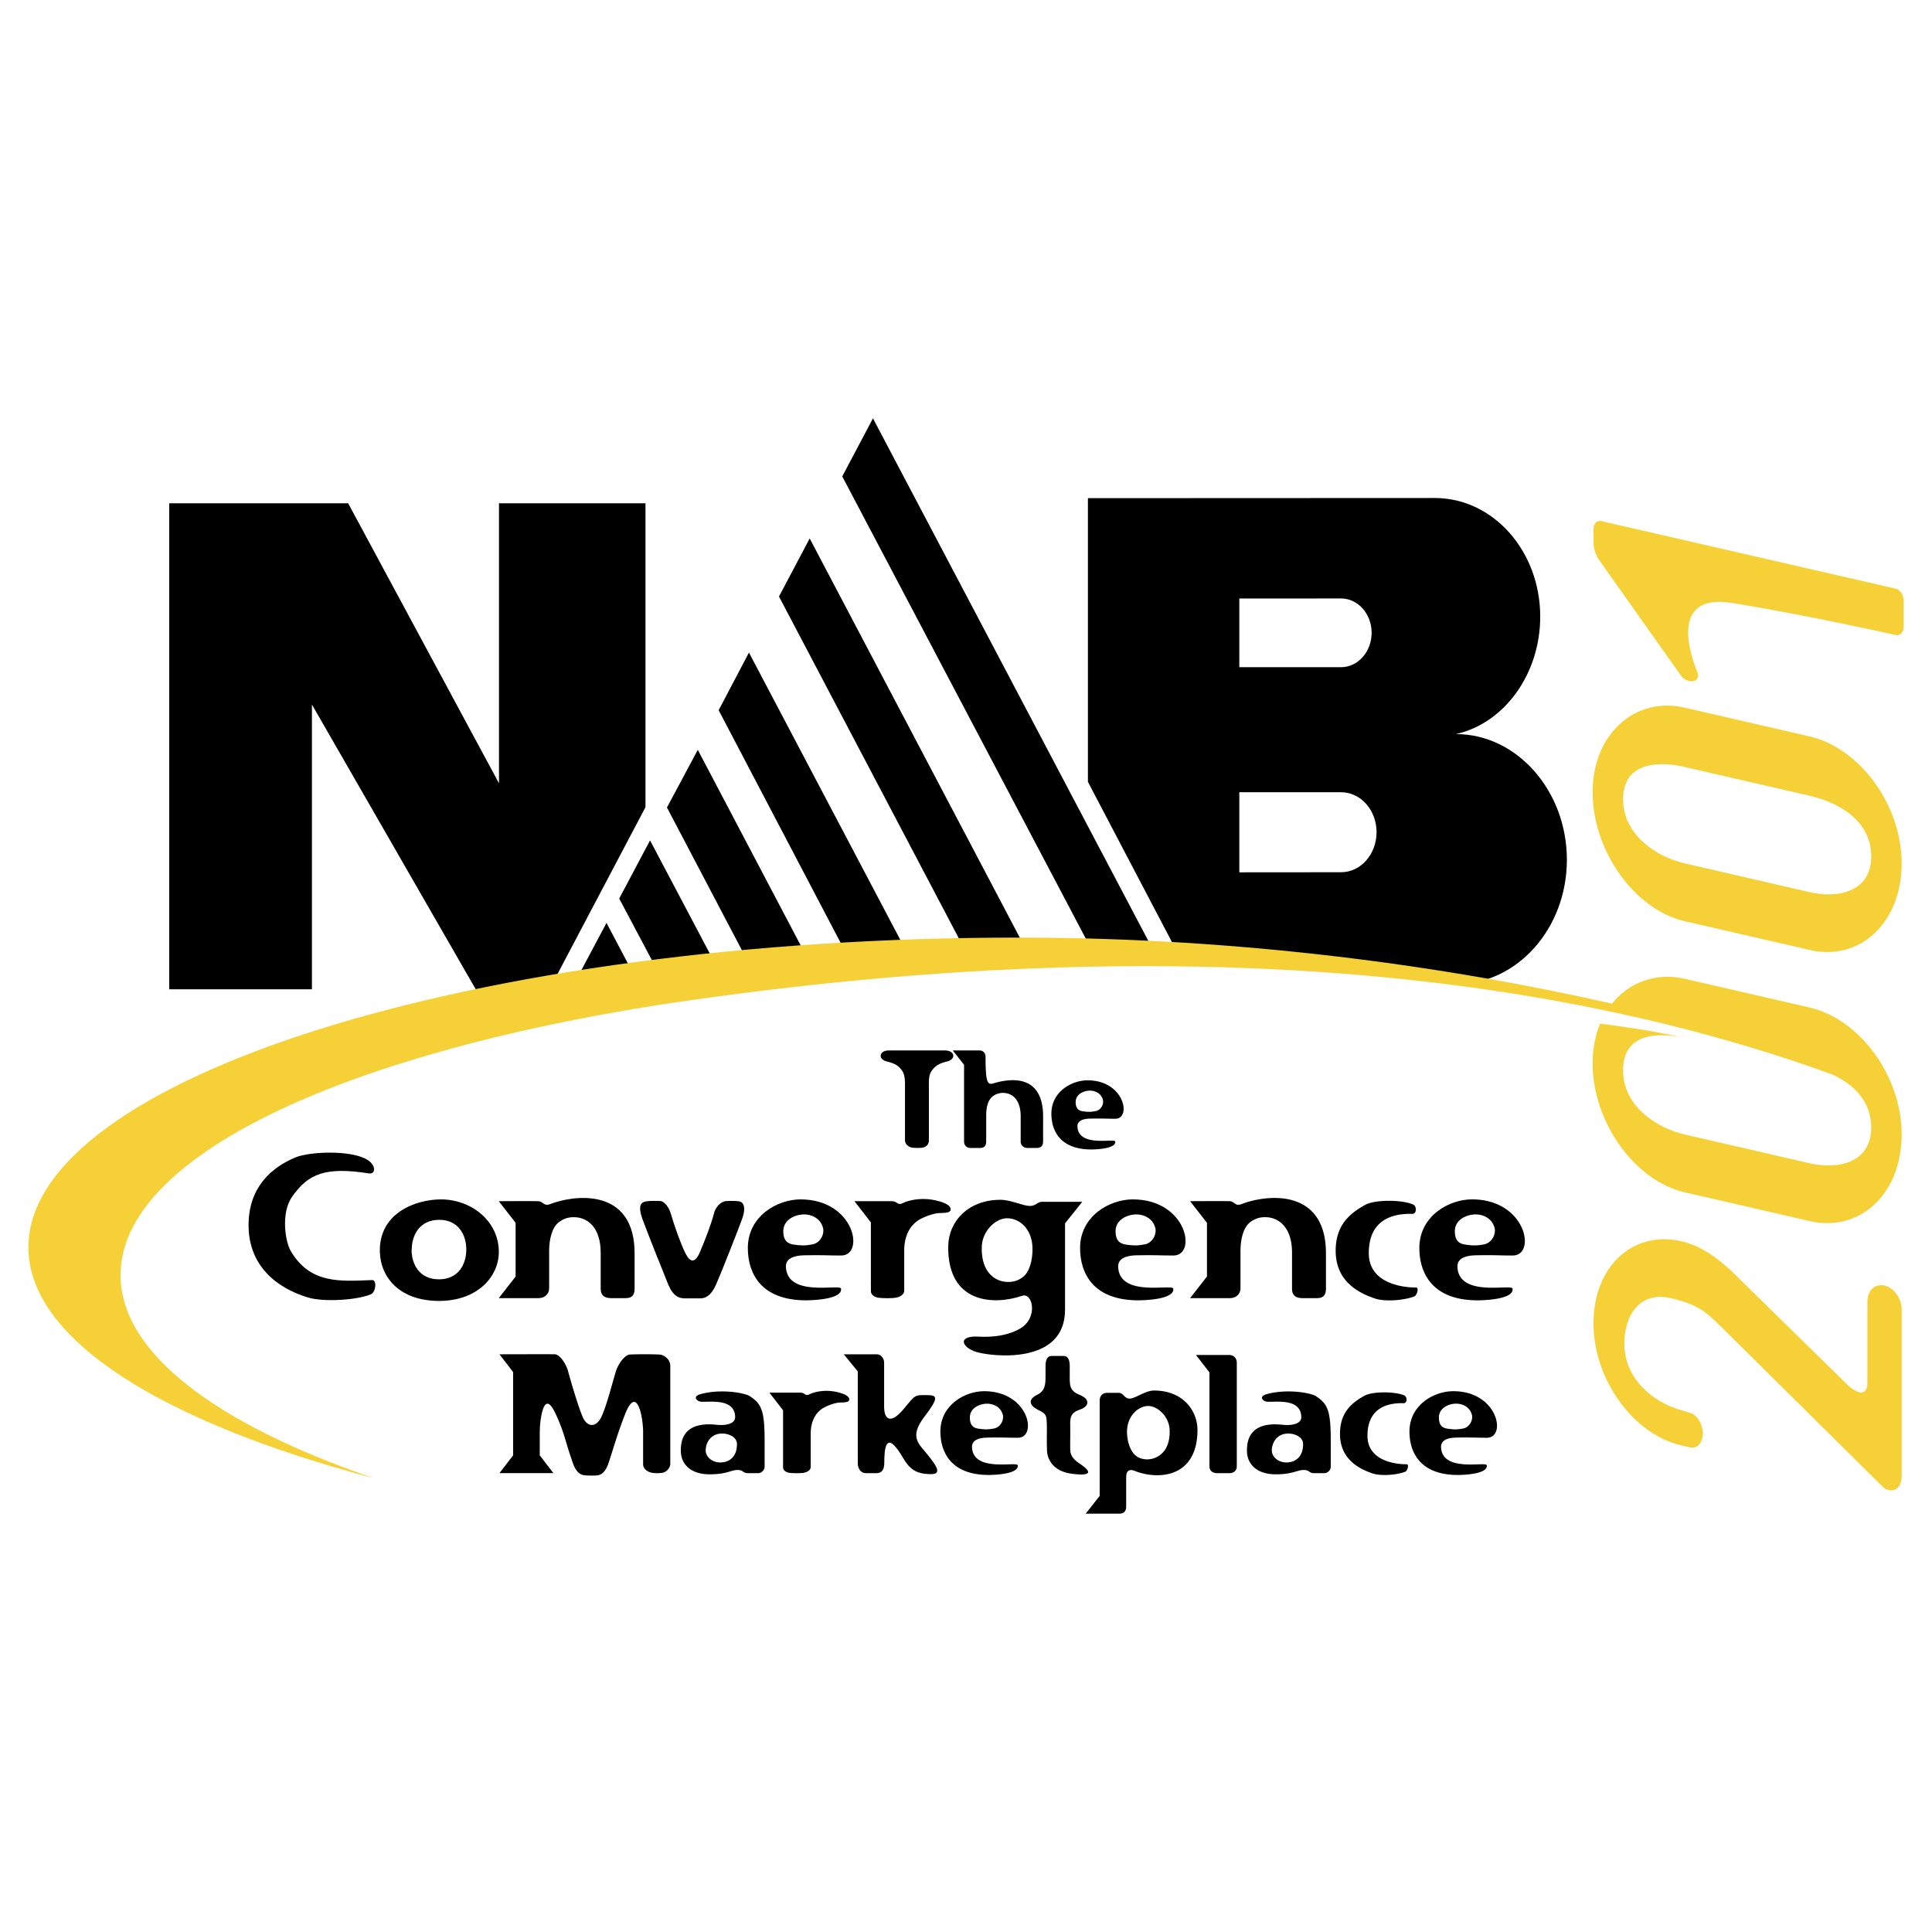 <svg xmlns="http://www.w3.org/2000/svg" width="2500" height="2500" viewBox="0 0 192.756 192.756"><g fill-rule="evenodd" clip-rule="evenodd"><path fill="#fff" fill-opacity="0" d="M0 0h192.756v192.756H0V0z"/><path d="M54.818 98.701h-7.354L31.122 70.294v28.407H16.883V50.215h17.853l15.048 27.937V50.215h14.615v30.319l-9.581 18.167zM108.543 78.007V49.702l34.621-.015c5.803 0 10.504 5.29 10.504 11.832 0 5.75-3.594 10.646-8.41 11.721 6.092 0 11.07 5.668 11.07 12.538 0 6.869-4.963 12.413-11.057 12.413l-9.748-2.146-10.865-.964-7.377-.412-8.738-16.662zm25.252-11.44c1.682 0 3.053-1.537 3.053-3.432 0-1.896-1.371-3.426-3.053-3.426l-10.148.006v6.85l10.148.002zm.01 12.474h-10.158v7.99l10.158-.008c1.951 0 3.535-1.792 3.535-3.995 0-2.201-1.584-3.987-3.535-3.987zM109.4 95.675h6.12L87.096 41.74l-3.065 5.791L109.4 95.675zM96.547 95.297h6.119L80.783 53.722l-3.064 5.792 18.828 35.783zM85.254 96.707h6.119L74.724 65.109 71.7 70.857l13.554 25.85zM75.669 97.943h6.119L69.62 74.812l-3.078 5.753 9.127 17.378zM66.18 97.943h6.119l-7.444-14.096-3.077 5.802 4.402 8.294zM57.393 97.943h6.212l-3.093-5.868-3.119 5.868zM37.025 129.121c-1.425.613-4.767.791-6.271.336-3.126-.93-5.955-3.146-5.955-7.221 0-3.719 2.215-5.736 4.689-6.766 1.444-.594 5.658-.752 7.219.277.832.555.772 1.424.099 1.324-4.293-.672-6.033 0-7.655 2.314-1.167 1.662-.673 4.551-.138 5.441 1.959 3.303 4.945 3.006 8.11 2.887.516-.016.357 1.211-.098 1.408zM43.812 129.793c-3.897 0-5.835-2.293-5.914-4.887-.1-3.957 3.679-5.242 6.092-5.242 3.007 0 5.777 2.137 5.777 5.242 0 2.475-2.136 4.887-5.955 4.887zm-2.75-5.123c0 1.504.812 2.969 2.73 2.969 1.919 0 2.731-1.465 2.731-2.988 0-1.463-.812-2.967-2.712-2.947-1.918 0-2.73 1.504-2.73 2.967h-.019v-.001z"/><path d="M63.315 128.547c0 .691-.277.969-.91.969h-1.424c-.654 0-1.05-.258-1.05-.928v-3.6c0-2.613-1.385-3.484-2.512-3.543-.613-.039-1.147.1-1.662.494-.692.514-.969 1.74-.969 2.85v3.738c0 .594-.456.988-1.048.988h-3.977l1.68-2.154V122l-1.68-2.158s3.402-.02 3.937 0c.376 0 .553.357.83.357.297 0 .357-.08.792-.219 2.849-.908 7.992-1.027 7.992 5.064l.001 3.503zM71.446 128.15c-.495 1.129-1.07 1.387-1.563 1.387H68.34c-.594 0-1.167-.199-1.663-1.365-.495-1.207-2.214-5.52-2.611-6.627-.396-1.168-.178-1.584.377-1.682.533-.08.929-.041 1.385-.041.434 0 .909.574 1.127 1.346.237.852.87 2.711 1.404 3.82.494 1.027.989 1.027 1.444 0 .474-1.09 1.207-3.008 1.404-3.84.198-.83.751-1.227 1.147-1.307.396-.039 1.107-.039 1.405.021.277.039.771.395.277 1.76-.316.892-2.097 5.421-2.59 6.528zM80.428 129.734c-4.451 0-5.816-2.631-5.816-5.223 0-3.186 2.948-4.848 5.262-4.848 5.4 0 6.449 5.619 4.035 5.6-1.483 0-1.702-.061-3.679-.021-1.069.021-1.86.338-1.82 1.168.138 3.066 5.42 1.662 5.499 2.156.158 1.069-2.809 1.168-3.481 1.168zm1.68-7.24c-.238-.93-1.147-1.387-2.057-1.326-.949.08-1.88.633-1.9 1.623-.02 1.047.496 1.305 1.049 1.385.713.1 1.109.119 1.84-.02.811-.141 1.246-1.049 1.068-1.684v.022z"/><path d="M93.716 121.029c-.612.02-1.662.416-2.175.771-.713.494-1.326 1.465-1.326 2.93v4.016c0 .436-.436.652-.852.73-.295.061-1.306.061-1.72 0-.278-.039-.753-.238-.753-.652v-6.863l-1.642-2.119h3.7c.513 0 .533.277.811.277.258 0 .317-.139.81-.277 1.425-.416 2.672-.158 3.424.1.634.219.89.494.85.752-.039.296-.433.316-1.127.335zM106.258 122.059v8.625c0 5.539-7.34 4.65-8.805 4.213-1.523-.453-1.977-1.66.18-1.541 2.453.137 3.797-.594 4.154-.812 1.82-1.068 1.246-3.619.197-3.264-2.77.951-7.439.832-7.38-4.906.02-2.531 2.019-4.67 5.202-4.67 1.051 0 2.197.594 2.928.615.635 0 .773-.416 1.227-.416h4.018l-1.721 2.156zm-5.797-.514c-1.068 0-2.473 1.205-2.512 2.889-.061 2.551 1.365 3.4 2.473 3.461.613.039 1.127-.1 1.623-.475.689-.514.969-1.721.969-2.789 0-1.979-1.248-3.086-2.553-3.086zM113.576 129.734c-4.451 0-5.816-2.631-5.816-5.223 0-3.186 2.947-4.848 5.262-4.848 5.402 0 6.451 5.619 4.035 5.6-1.48 0-1.699-.061-3.678-.021-1.068.021-1.861.338-1.82 1.168.137 3.066 5.422 1.662 5.498 2.156.158 1.069-2.807 1.168-3.481 1.168zm1.682-7.24c-.238-.93-1.146-1.387-2.059-1.326-.949.08-1.877.633-1.898 1.623-.02 1.047.494 1.305 1.049 1.385.711.1 1.107.119 1.84-.02.811-.141 1.246-1.049 1.068-1.684v.022z"/><path d="M132.291 128.547c0 .691-.277.969-.912.969h-1.424c-.652 0-1.049-.258-1.049-.928v-3.6c0-2.613-1.385-3.484-2.512-3.543-.613-.039-1.146.1-1.662.494-.691.514-.969 1.74-.969 2.85v3.738c0 .594-.455.988-1.051.988h-3.975l1.682-2.154V122l-1.682-2.158s3.402-.02 3.938 0c.375 0 .553.357.83.357.297 0 .357-.08.791-.219 2.848-.908 7.994-1.027 7.994 5.064l.001 3.503zM137.197 129.557c-2.098-.691-3.936-2.018-3.936-4.768 0-2.533 1.363-3.701 2.928-4.57.988-.555 3.719-.535 4.807-.039.375.178.355.949-.1.928-2.195-.059-4.332.754-4.332 3.918 0 3.305 4.035 3.443 4.688 3.424.357-.021.119.789-.137.889-.99.395-2.908.554-3.918.218zM147.426 129.734c-4.451 0-5.816-2.631-5.816-5.223 0-3.186 2.947-4.848 5.262-4.848 5.4 0 6.451 5.619 4.035 5.6-1.48 0-1.699-.061-3.678-.021-1.068.021-1.861.338-1.82 1.168.139 3.066 5.422 1.662 5.498 2.156.159 1.069-2.809 1.168-3.481 1.168zm1.681-7.24c-.236-.93-1.146-1.387-2.057-1.326-.949.08-1.879.633-1.898 1.623-.02 1.047.492 1.305 1.047 1.385.713.1 1.107.119 1.842-.02.811-.141 1.246-1.049 1.066-1.684v.022zM66.068 146.943a3.307 3.307 0 0 1-.984 0c-.395-.049-.921-.346-.921-.871v-3.25c0-.674-.147-1.609-.296-2.102-.345-1.117-.853-1.281-1.51.393-.739 1.891-1.148 3.35-1.642 4.861-.295.887-.738 1.166-1.051 1.215-.36.049-.953.033-1.312 0-.264-.016-.805-.115-1.183-1.182-.821-2.316-.788-2.857-1.676-4.828-.804-1.789-1.198-1.117-1.411-.264-.132.525-.229 1.266-.229 2.07v2.217l1.362 1.773H49.83l1.363-1.773v-8.309l-1.363-1.775s5.401-.016 5.567 0c.442.066 1.05.855 1.281 1.693.229.854.985 3.447 1.444 4.531.477 1.117 1.363 1.084 1.872.033.526-1.084 1.15-3.596 1.445-4.531.296-.938.969-1.643 1.331-1.693.395-.049 2.675-.049 3.086 0 .444.051 1.019.494 1.019 1.117v9.77c-.001.429-.413.857-.807.905zM75.661 146.977H74.61c-.492 0-.426-.279-.919-.312-.721-.049-1.1.428-2.89.428-1.921 0-2.841-1.035-2.874-2.283-.066-2.627 2.004-2.824 3.563-2.66.969.1 1.888-.098 1.855-.805-.065-1.855-2.513-1.445-3.366-1.494-.51-.033-.87-.525-.148-.738 2.036-.592 4.466-.148 4.977.18 1.115.756 1.477 1.314 1.477 4.383v2.662c0 .342-.328.639-.624.639zm-3.826-3.94c-.854.08-1.396.787-1.428 1.623-.016.74.688 1.25 1.445 1.25.902 0 1.675-.543 1.675-1.84 0-.738-.936-1.117-1.692-1.033zM83.792 139.932c-.508.016-1.378.344-1.806.641-.59.41-1.101 1.215-1.101 2.432v3.332c0 .361-.361.543-.705.607-.247.049-1.084.049-1.429 0-.229-.033-.624-.197-.624-.541v-5.699l-1.363-1.758h3.071c.426 0 .442.23.672.23.214 0 .264-.113.673-.23 1.183-.344 2.218-.129 2.842.084.525.18.738.41.705.623-.032.245-.36.261-.935.279z"/><path d="M90.064 145.4c-1.723-2.924-1.839-.787-1.839.574 0 .705-.295 1.002-.772 1.002h-1.099c-.46 0-.772-.459-.772-.969v-9.18l-1.395-1.709h3.316c.345 0 .706.396.706.807v4.4c0 1.476.772 1.676 1.955.246 1.182-1.428 1.084-1.381 2.217-1.381s1.38.148-.197 2.219c-1.495 1.969-.477 2.676.296 3.645.787.984 1.625 2.02.442 2.02-1.577 0-2.184-.523-2.858-1.674zM98.652 147.158c-3.696 0-4.829-2.186-4.829-4.336 0-2.645 2.446-4.023 4.368-4.023 4.482 0 5.354 4.662 3.352 4.646-1.234 0-1.414-.049-3.057-.016-.887.016-1.542.279-1.509.969.113 2.545 4.5 1.379 4.566 1.791.129.885-2.334.969-2.891.969zm1.395-6.012c-.197-.771-.953-1.148-1.707-1.1-.789.066-1.562.525-1.578 1.348-.015.869.412 1.082.871 1.148.592.082.92.1 1.527-.018.674-.115 1.035-.869.887-1.396v.018z"/><path d="M106.777 142.297c.018.836-.016 1.543 0 2.363.018.609.395 1.002.936 1.363.84.559 1.676 1.314-.736 1.02-2.021-.246-2.482-1.576-2.514-2.268-.049-1.084 0-1.822-.018-2.512-.031-1.084-.016-1.182-.92-1.625-.689-.346-1.1-.953-.049-1.479.805-.395.838-1.018.838-1.92v-.938c0-.459.1-1.018.592-1.018h1.23c.494 0 .592.559.592 1.018v.938c0 .869-.064 1.51.969 1.92 1.117.443.969 1.166.033 1.479-.968.329-.968.854-.953 1.659z"/><path d="M113.246 146.764c-.441-.182-.887-.166-.887.641v2.889c0 .51-.246.725-.723.725h-3.316l1.395-1.775v-9.49c0-.51.312-.789.74-.789h1.15c.492 0 .559.574 1.1.574.59-.016 1.561-.805 2.43-.805 2.988 0 4.336 2.102 4.336 3.926 0 4.84-3.992 4.99-6.225 4.104zm1.315-6.489c-.969 0-2.119.971-2.119 2.58 0 .902.297 1.854.82 2.33.346.312.822.443 1.332.412.918-.066 2.166-.771 2.102-2.891-.034-1.427-1.249-2.431-2.135-2.431zM122.641 146.977h-1.232c-.412 0-.74-.246-.74-.674v-9.375l-1.344-1.742h3.316c.377 0 .754.264.754.773v10.326c0 .445-.295.692-.754.692zM132.145 146.977h-1.049c-.494 0-.428-.279-.92-.312-.723-.049-1.102.428-2.891.428-1.922 0-2.842-1.035-2.875-2.283-.064-2.627 2.004-2.824 3.564-2.66.969.1 1.889-.098 1.857-.805-.066-1.855-2.516-1.445-3.369-1.494-.508-.033-.869-.525-.146-.738 2.035-.592 4.467-.148 4.975.18 1.117.756 1.479 1.314 1.479 4.383v2.662c0 .342-.329.639-.625.639zm-3.825-3.94c-.854.08-1.396.787-1.43 1.623-.016.74.691 1.25 1.445 1.25.902 0 1.676-.543 1.676-1.84.001-.738-.937-1.117-1.691-1.033zM136.961 147.01c-1.742-.576-3.27-1.676-3.27-3.959 0-2.102 1.133-3.07 2.43-3.793.822-.459 3.088-.441 3.992-.033.311.148.295.789-.084.773-1.822-.051-3.596.623-3.596 3.252 0 2.74 3.352 2.855 3.893 2.84.295-.018.098.656-.115.74-.82.328-2.414.457-3.25.18zM145.449 147.158c-3.695 0-4.826-2.186-4.826-4.336 0-2.645 2.445-4.023 4.367-4.023 4.482 0 5.352 4.662 3.348 4.646-1.23 0-1.41-.049-3.053-.016-.887.016-1.543.279-1.51.969.113 2.545 4.5 1.379 4.562 1.791.134.885-2.329.969-2.888.969zm1.397-6.012c-.197-.771-.953-1.148-1.709-1.1-.787.066-1.561.525-1.576 1.348-.016.869.412 1.082.871 1.148.592.082.92.1 1.527-.018.674-.115 1.035-.869.887-1.396v.018zM92.947 106.85c-.312.432-.271 1.098-.271 1.516v5.393c0 .463-.312.705-.678.746a4.414 4.414 0 0 1-.948 0c-.353-.041-.759-.311-.759-.746v-5.418c0-.367.013-1.084-.271-1.49-.353-.516-.691-.734-1.545-.949-.895-.217-.786-1.098.216-1.098h5.583c1.017 0 1.125.881.217 1.098-.866.213-1.192.459-1.544.948z"/><path d="M104.07 113.908c0 .393-.217.623-.609.623h-.963c-.367 0-.664-.258-.664-.623v-2.533c0-1.723-.895-2.291-1.641-2.33a1.66 1.66 0 0 0-1.15.338c-.461.352-.65 1.07-.65 1.871v2.627c0 .406-.164.65-.582.65h-1.03c-.312 0-.596-.258-.596-.637v-7.656l-1.125-1.436h2.684c.311 0 .584.244.584.623 0 2.48.174 2.846.756 2.67 2.074-.625 4.988-.732 4.988 3.318l-.002 2.495zM108.881 114.682c-3.051 0-3.984-1.803-3.984-3.578 0-2.182 2.018-3.32 3.605-3.32 3.697 0 4.416 3.85 2.762 3.834-1.016 0-1.164-.039-2.52-.014-.732.014-1.273.232-1.246.801.096 2.1 3.711 1.139 3.766 1.477.109.731-1.922.8-2.383.8zm1.15-4.961c-.162-.637-.785-.949-1.408-.906-.652.053-1.287.434-1.303 1.109-.014.719.34.895.721.949.486.068.758.08 1.258-.014.557-.096.854-.717.732-1.15v.012z"/><path d="M186.309 129.84c0-1.086.77-1.795 1.709-1.58.941.219 1.711 1.283 1.711 2.367v16.621c0 1.676-1.326 1.668-1.881 1.096l-16.164-16.006c-1.326-1.291-2.141-2.168-5.006-2.828-2.949-.68-4.617 1.549-4.617 4.557 0 3.305 2.609 5.781 5.773 6.658l.77.225c.77.229 1.283 1.184 1.283 2.072s-.514 1.559-1.283 1.381l-.855-.195c-4.832-1.115-8.766-6.607-8.766-12.18 0-5.525 3.721-9.156 8.51-8.248 2.693.521 4.746 2.475 6.5 4.258l10.264 10.059c.982.967 2.053 1.262 2.053-.119v-8.138h-.001zM158.896 79.041c0-5.818 4.232-9.579 9.193-8.437l12.445 2.867c5.045 1.164 9.193 6.854 9.193 12.673 0 5.868-4.105 9.806-9.193 8.633L168.09 91.91c-5.004-1.153-9.194-7-9.194-12.869zm27.797 6.404c0-3.601-3.293-5.395-6.158-6.055l-12.445-2.867c-2.822-.651-6.156-.383-6.156 3.217 0 3.5 3.25 5.729 6.156 6.399l12.445 2.867c2.908.671 6.158-.061 6.158-3.561z" fill="#f5d137"/><path d="M159.648 102.121c-.484 1.162-.752 2.498-.752 3.967 0 5.869 4.189 11.717 9.193 12.869l12.445 2.867c5.088 1.172 9.193-2.764 9.193-8.633 0-5.82-4.148-11.51-9.193-12.672l-12.445-2.867c-2.895-.668-5.566.375-7.268 2.482-16.457-3.748-36.842-6.571-58.893-6.591-54.712-.049-99.08 14.134-99.095 30.896-.008 9.207 13.368 17.467 34.494 23.051-15.733-5.387-25.307-12.496-25.3-20.285.012-11.793 22.017-22.016 54.1-27.01 24.414-3.635 73.197-8.789 116.668 7 2.096.959 3.896 2.635 3.896 5.295 0 3.504-3.25 4.234-6.158 3.564l-12.445-2.867c-2.906-.67-6.156-2.898-6.156-6.4 0-3.6 3.25-3.887 6.156-3.217-3.498-.845-7.336-1.281-8.44-1.449zM189.922 59.873c0-.528-.348-1.042-.773-1.139l-29.391-6.745c-.426-.097-.773.256-.773.784v1.348c0 .53.217 1.27.482 1.645l8.258 11.661c.266.375.82.613 1.232.528.41-.084.58-.507.377-.939 0 0-3.551-7.964 3.414-6.867 6.963 1.1 16.396 3.208 16.396 3.208.428.09.777-.272.777-.802v-2.682h.001z" fill="#f5d137"/></g></svg>
